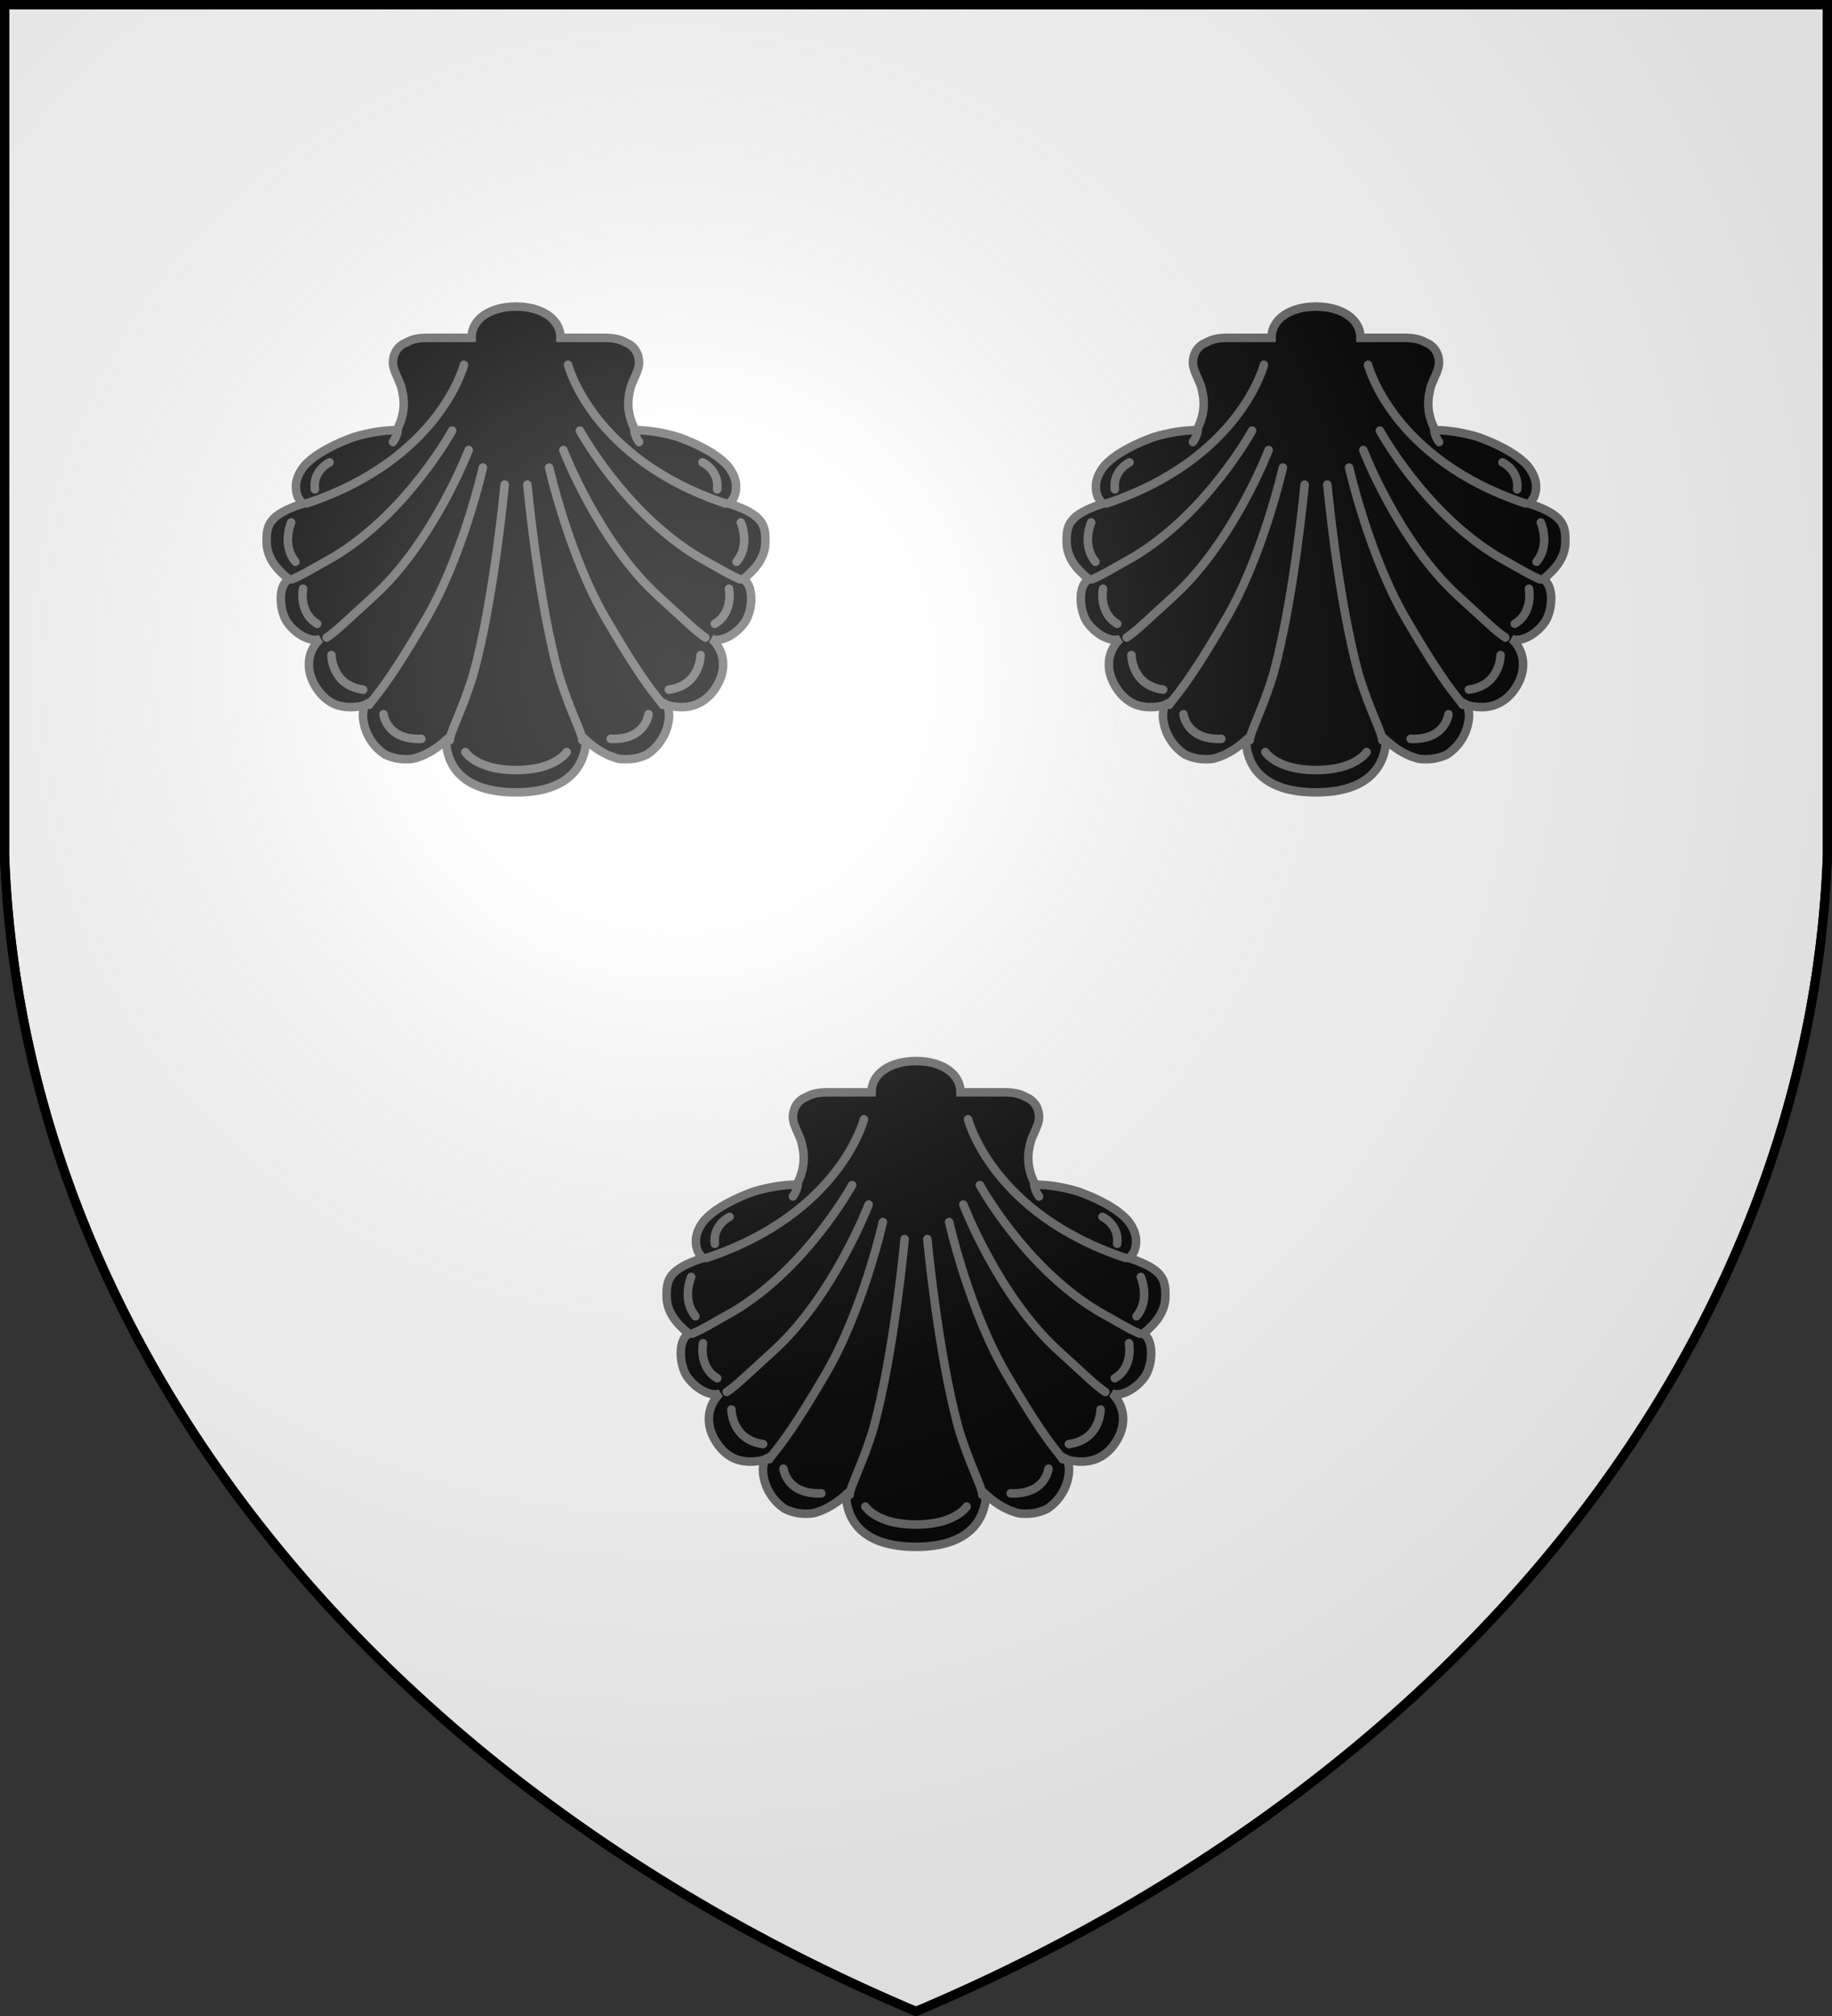 <?xml version="1.0" encoding="UTF-8" standalone="no"?><svg version="1.1" width="600" height="660" fill="#fff" stroke="#000" stroke-width="3" xmlns="http://www.w3.org/2000/svg" xmlns:xlink="http://www.w3.org/1999/xlink"><rect width="100%" height="100%" fill="#333333" stroke="none"/><defs><radialGradient id="G" cx="221" cy="226" r="300" gradientTransform="matrix(1.35,0,0,1.35,-77,-85)" gradientUnits="userSpaceOnUse"><stop offset="0" stop-color="#fff" stop-opacity=".3"/><stop offset=".2" stop-color="#fff" stop-opacity=".25"/><stop offset=".6" stop-color="#666" stop-opacity=".13"/><stop offset="1" stop-color="#000" stop-opacity=".13"/></radialGradient><g id="C" stroke="#666" fill="none" stroke-width="1.8" stroke-linecap="round" transform="matrix(1.55 0 0 1.55 -165 -2)"><path fill="#000" d="M 272.3 320 C 269.6 318.2 268.2 315.5 267.8 313.2 C 267.5 311.7 267.7 310.3 268.2 309.5 C 267.8 309.7 266.6 310 265 310 C 263 310 260.7 309.5 258.6 307 C 254.6 302 256.4 297.6 258.6 295.6 C 258.3 295.7 258 295.8 257.6 295.8 C 255.7 295.8 253.2 294.3 251.6 292 C 250 289.6 249.6 284.3 252 283 C 249.6 281 247.3 278.6 247.3 275 C 247.3 271.7 247.6 269.4 255 267 C 255 267 254 266.2 253.7 265 C 253.3 263.5 253.3 261.5 255.3 259 C 256.6 257.6 258.3 256.4 260.2 255.4 C 261.8 254.5 263.7 253.7 265.6 253 C 268.8 252 272.2 251.5 274.8 251.5 C 276.8 247.7 276.4 244.7 275.7 242.2 C 275 240.3 274 238.7 274 237.3 C 274 235.3 275 233.7 276.8 233 C 278 232.3 279.4 232 281.3 232 C 281.3 232 281.4 232 281.4 232 C 281.5 232 281.5 232 281.6 232 C 281.6 232 281.7 232 281.7 232 C 286.3 232 290 232 290.6 232 C 290.6 228 294.6 225.4 300 225.4 C 305.4 225.4 309.4 228 309.4 232 C 310 232 313.7 232 318.3 232 C 318.3 232 318.4 232 318.4 232 C 318.5 232 318.5 232 318.6 232 C 318.6 232 318.7 232 318.7 232 C 320.6 232 322 232.3 323.2 233 C 325 233.7 326 235.3 326 237.3 C 326 238.7 325 240.3 324.3 242.2 C 323.6 244.7 323.2 247.7 325.2 251.5 C 327.8 251.5 331.2 252 334.4 253 C 336.3 253.7 338.2 254.5 339.8 255.4 C 341.7 256.4 343.4 257.6 344.7 259 C 346.7 261.5 346.7 263.5 346.3 265 C 346 266.2 345 267 345 267 C 352.4 269.4 352.7 271.7 352.7 275 C 352.7 278.6 350.4 281 348 283 C 350.4 284.3 350 289.6 348.4 292 C 346.8 294.3 344.3 295.8 342.4 295.8 C 342 295.8 341.7 295.7 341.4 295.6 C 343.6 297.6 345.4 302 341.4 307 C 339.3 309.4 337 310 335 310 C 335 310 335 310 335 310 C 333.4 310 332.2 309.7 331.8 309.5 C 332.3 310.3 332.5 311.7 332.2 313.2 C 331.8 315.5 330.4 318.2 327.7 320 C 326.2 320.7 324.8 321 323.4 321 C 322.5 321 321.7 321 321 320.7 C 318.6 320 316.6 318.6 314.8 317 C 314.7 319.4 313.8 328 300 328 C 286 328 285.3 319.4 285.2 317 C 283.4 318.6 281.3 320 279 320.7 C 279 320.7 279 320.7 279 320.7 C 278.2 321 277.4 321 276.6 321 C 275.2 321 273.8 320.7 272.3 320 Z"/><path id="T" d="M 255.7 267 C 284 257.6 289 237.7 289 237.7 M 286.5 251.6 C 286.5 251.6 277 269 261.4 278.3 C 255.7 281.5 255 282 252.7 283 M 290 255.7 C 290 255.7 282.6 275 270 286.5 C 263.5 292.4 262.3 293.7 260 295.3 M 293 259.4 C 293 259.4 288.7 278.5 280.6 292 C 272.4 306 270.3 307.5 269 309.5 M 297.6 263 C 297.6 263 295.4 287 291 303 C 288.7 310.6 286 315.4 286 317 M 275 251.5 C 275 252 274.7 253 274 254 M 260.6 258.3 C 260.6 258.3 257 260 257.5 264 M 252.5 271 C 252.5 271 250.4 275.7 253.4 279.3 M 255 285 C 255 285 254 290 258 292.4 M 261 299 C 261 299 261 305.4 267.7 306.3 M 272 311.5 C 272 311.5 272.6 317 280 316.7"/><use xlink:href="#T" transform="scale(-1 1)" x="-600"/><path fill="none" stroke-width="1.4" d="M 310.7 319.5 C 310.7 319.5 308.3 323.3 300 323.3 C 291.7 323.3 289.3 319.5 289.3 319.5"/><path d="M 310.7 319.5 C 310.7 319.5 308.3 323.3 300 323.3 C 291.7 323.3 289.3 319.5 289.3 319.5"/></g></defs><path id="S" d="M1.5 1.5h597V280A570 445 0 0 1 300 658.5 570 445 0 0 1 1.5 280Z"/><use xlink:href="#C"/><use xlink:href="#C" x="-131" y="-247"/><use xlink:href="#C" x="131" y="-247"/><use xlink:href="#S" fill="url(#G)"/></svg>